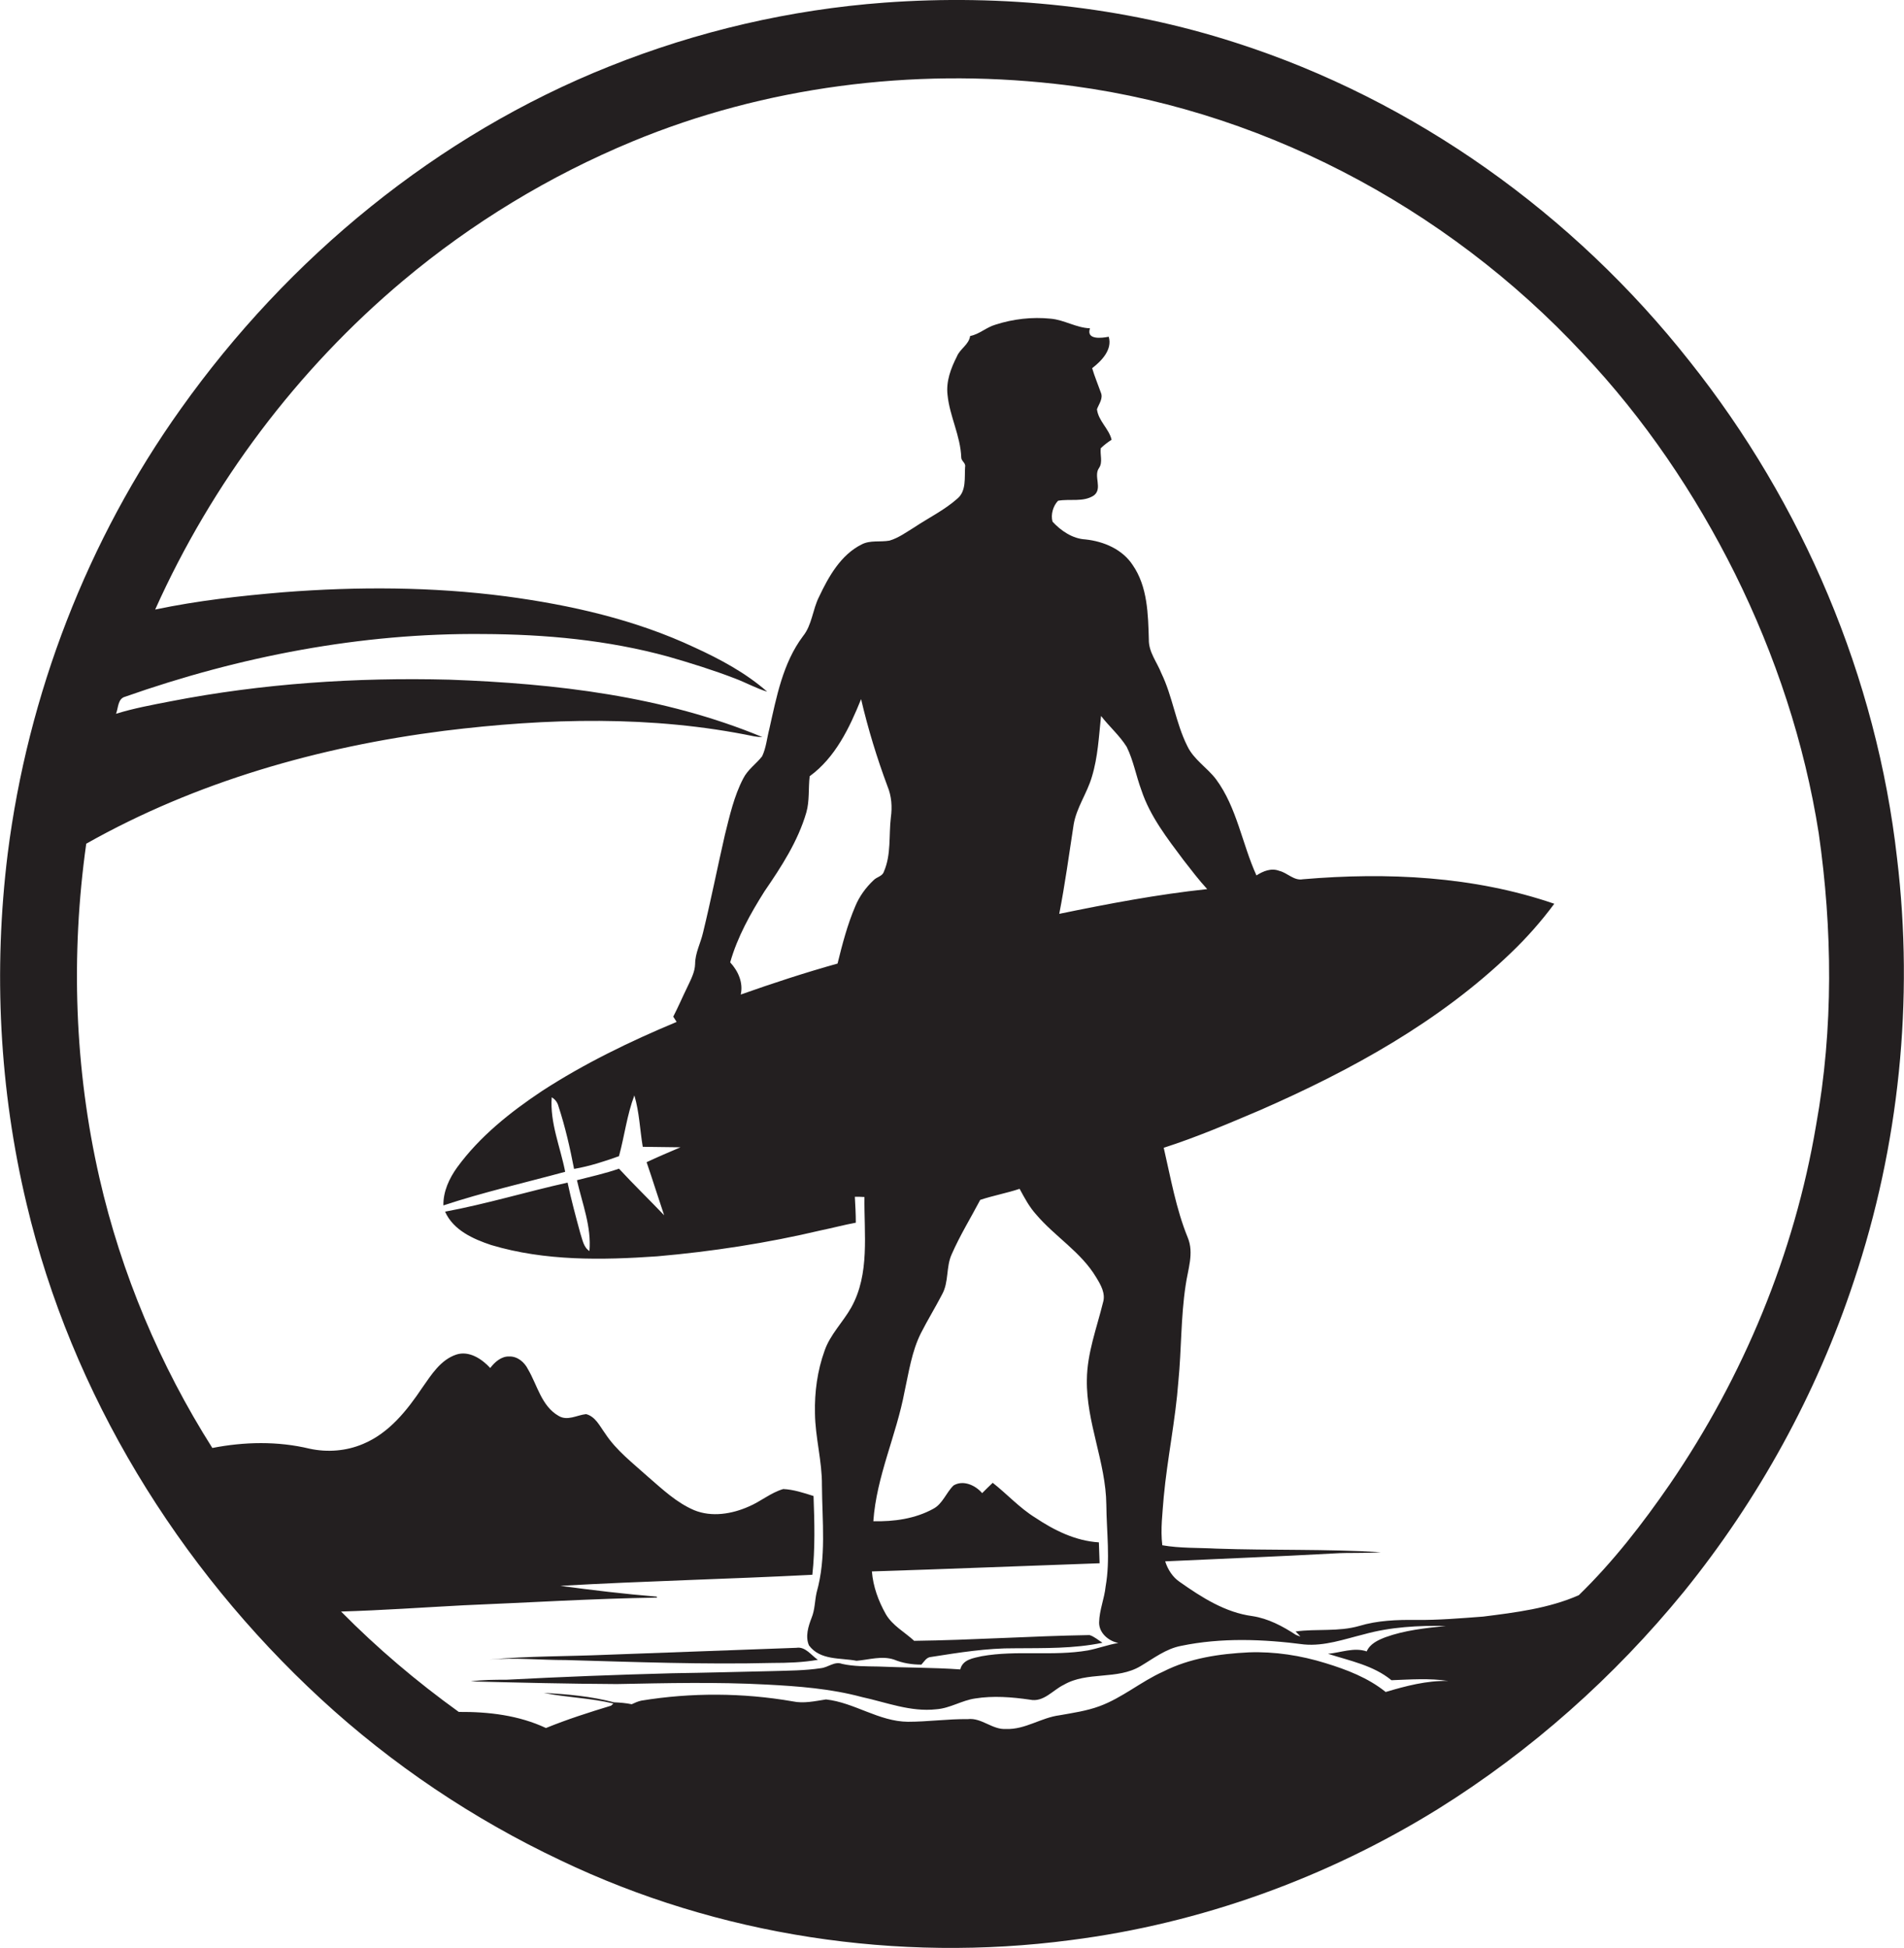 <?xml version="1.0" encoding="utf-8"?>
<!-- Generator: Adobe Illustrator 19.2.0, SVG Export Plug-In . SVG Version: 6.00 Build 0)  -->
<svg version="1.1" id="Layer_1" xmlns="http://www.w3.org/2000/svg" xmlns:xlink="http://www.w3.org/1999/xlink" x="0px" y="0px"
	 viewBox="0 0 792.7 811.1" enable-background="new 0 0 792.7 811.1" xml:space="preserve">
<g>
	<path fill="#231F20" d="M789.8,357.3c-8.5-75.3-39.2-147.6-86.3-206.8c-48.3-61.3-114.5-108.8-189-132.7
		c-47-15.2-97.1-20.3-146.3-16.7C329,4,290.3,13,253.8,27.6C182,56.2,120,107.3,75.3,170.2C36.4,224.7,11.6,289.1,3.2,355.5
		c-6,48.6-3.5,98.2,7.9,145.9c18.7,79,63,151.1,122.5,206c29.6,27.3,63.4,50,99.8,67.2c65.6,31.4,140.4,42.7,212.4,33.2
		c54.1-6.9,106.6-25.9,152.9-54.6c38.8-24.2,73.4-55,102.3-90.4c31.1-38.4,55.3-82.4,70.8-129.3
		C790.7,477.1,796.9,416.4,789.8,357.3z M756.1,468.5c-9,53.5-30.3,104.8-60.9,149.5c-11.3,16.4-23.6,32.3-37.9,46.2
		c-12.5,5.5-26.3,7.2-39.8,8.9c-9.3,0.7-18.7,1.5-28,1.4c-7.9-0.1-16,0.2-23.6,2.5c-8.7,2.5-17.7,1.1-26.5,2.3
		c0.5,0.5,1.5,1.5,2,2.1c-0.6-0.2-1.3-0.4-1.9-0.7c-5.5-3.6-11.5-6.8-18.1-7.8c-11.3-1.5-21.1-7.8-30.2-14.2c-3-2-5-5.2-6.1-8.6
		c23.5-1.1,47-2,70.4-3.3c6.4-0.4,12.9,0,19.4-0.5c-22.8-1.4-45.6-0.7-68.5-1.5c-7.5-0.4-15.1-0.1-22.5-1.4
		c-0.8-6.7,0.1-13.4,0.6-20.1c1.5-16.1,4.9-32,6.1-48.2c1.3-13.2,1-26.6,3-39.8c0.9-6.6,3.6-13.5,0.9-20c-4.9-12-7.1-24.9-10-37.4
		c13.7-4.4,27-10.1,40.2-15.7c37.7-16.5,74.5-36.7,104.3-65.4c6.6-6.3,12.7-13.2,18.1-20.5c-33.5-11.5-69.6-13.2-104.7-10.2
		c-3.7,0.7-6.4-2.7-9.8-3.5c-3.3-1.3-6.7,0.1-9.5,1.9c-6-13.2-8.1-28.2-16.8-40c-3.7-4.9-9.3-8.2-12-13.9
		c-4.8-9.6-6.1-20.6-10.8-30.3c-1.8-4.6-5.3-8.8-5.2-14c-0.3-10.5-0.5-22-6.7-31c-4.3-6.6-12.1-9.9-19.7-10.7
		c-5.4-0.3-10.2-3.6-13.7-7.4c-0.8-2.9,0.2-6.5,2.3-8.7c4.9-0.9,10.5,0.7,14.9-2.2c3.8-2.9-0.3-8.1,2.2-11.5
		c1.6-2.4,0.3-5.5,0.7-8.2c1.4-1.3,2.9-2.5,4.5-3.5c-1.1-4.6-5.5-7.8-6.1-12.7c0.8-2.2,2.7-4.5,1.6-7c-1.2-3.4-2.6-6.7-3.6-10.1
		c3.9-3,8.5-7.7,6.9-13.1c-2.9,0.6-9.5,1.4-7.8-3.5c-5.7-0.2-10.7-3.5-16.3-4c-7.8-0.8-15.7,0.1-23.1,2.5c-3.8,1.1-6.7,4-10.5,4.7
		c-0.5,3.6-4.2,5.3-5.5,8.5c-2.5,4.9-4.6,10.4-3.9,16.1c0.9,8.9,5.4,17,5.7,26c0,1.5,2,2.3,1.6,3.9c-0.3,4.5,0.6,10-3.2,13.2
		c-5.4,4.8-12,8-18,12c-3.3,2-6.5,4.4-10.3,5.5c-3.9,0.7-8-0.3-11.6,1.6C350.1,231,345,240,341,248.5c-2.7,5.3-2.9,11.7-6.7,16.4
		c-8.4,11.2-11,25.3-14,38.6c-1,3.8-1.3,7.8-3,11.4c-2.5,3.2-6,5.5-7.9,9.3c-3.8,7.3-5.6,15.4-7.6,23.4c-3.1,13.5-5.8,27.2-9.1,40.7
		c-1,4.4-3.3,8.5-3.3,13.1c-0.1,3.4-1.8,6.5-3.2,9.5c-2,4.1-3.8,8.3-5.9,12.4c0.3,0.5,1,1.6,1.4,2.2c-19.4,8.1-38.4,17.3-56.1,28.8
		c-13.2,8.8-25.9,18.9-35.3,31.8c-3.3,4.6-5.8,10-5.7,15.8c16.6-5.5,33.8-9.4,50.7-14c-2-10.3-6.4-20.4-5.6-31
		c1.4,0.8,2.4,2.1,2.8,3.7c2.8,8.5,4.8,17.3,6.5,26.1c6.4-1.1,12.6-3.1,18.7-5.3c2.3-8.4,3.3-17.1,6.4-25.3c2.1,7,2.3,14.3,3.5,21.4
		c5.3,0.1,10.5,0.1,15.7,0.2c-4.7,2-9.4,4-14.1,6.2c2.5,7.3,4.8,14.7,7.3,22.1c-6.2-6.5-12.7-12.8-18.8-19.4
		c-5.7,2-11.7,3.3-17.5,4.8c2.2,9.7,6.1,19.4,5.2,29.5c-2.5-1.6-2.9-4.8-3.8-7.4c-1.9-7-3.8-14-5.3-21.1c-17,3.8-33.8,8.9-51,12.1
		c3.4,7.7,11.7,11.4,19.2,13.9c22.4,6.7,46.1,6.3,69.1,4.7c22.9-2,45.7-5.5,68.1-10.8c4.9-1,9.7-2.3,14.6-3.2
		c0-3.6-0.2-7.2-0.4-10.8c1,0,3,0,4,0.1c-0.2,15.4,2.3,32-5.5,46c-3.5,6.2-8.8,11.3-11.1,18c-3,8.3-4.2,17.2-4,26
		c0.1,10.1,3,20,2.9,30.1c0.1,14.8,1.9,30-2.2,44.5c-0.8,3.5-0.7,7.2-2.1,10.6c-1.4,3.6-2.7,7.8-1.1,11.5c4.7,6.3,13,5.1,19.8,6.4
		c5.1-0.4,10.5-2.2,15.6-0.5c3.6,1.5,7.5,2.1,11.4,2.1c1.2-1.3,2.1-3.1,4.1-3.2c11.5-1.8,23.2-3.7,34.9-3.6
		c12.1-0.1,24.4,0.2,36.4-2.3c-1.8-1.1-3.4-2.6-5.4-3.2c-24.3,0.4-48.7,2.1-73,2.4c-4-3.7-9-6.3-11.8-11.1
		c-3.1-5.5-5.3-11.5-5.8-17.8c31.6-1,63.2-2.3,94.8-3.4c-0.1-2.9-0.2-5.8-0.3-8.7c-9.7-0.6-18.6-5-26.5-10.3
		c-6.5-4-11.7-9.8-17.7-14.5c-1.5,1.4-3,2.9-4.4,4.3c-2.8-3.3-7.9-5.6-11.9-3.2c-3.1,3-4.5,7.6-8.4,9.7c-7.6,4.2-16.5,5.4-25,5.2
		c1.3-18.7,9.6-35.8,13-54c1.8-8.2,3-16.7,6.8-24.3c2.8-5.5,6-10.7,8.8-16.1c2.9-5.2,1.6-11.4,4-16.7c3.4-7.8,7.9-15.1,11.9-22.7
		c5.4-1.8,11-2.8,16.4-4.6c2,3.7,4,7.5,6.9,10.7c7.8,9.2,18.7,15.6,25,26.2c1.9,3.1,4,6.7,2.8,10.5c-2.6,10.6-6.6,21-6.7,32.1
		c-0.3,17.7,7.9,34.3,8.1,52c0.1,11.4,1.7,22.8-0.3,34.1c-0.5,5-2.6,9.8-2.7,14.9c-0.1,4.4,3.9,7.8,8,8.6c-4.3,0.7-8.5,2.3-12.7,3.1
		c-14.6,2.5-29.6-0.2-44.2,2.4c-3.4,0.8-7.9,1.3-8.9,5.5c-11.4-0.8-22.8-0.7-34.1-1.2c-5.1-0.1-10.2,0-15.1-1.1
		c-3.2-1.2-5.8,1.5-8.9,1.8c-6.6,1-13.4,1-20,1.2c-13.9,0.3-27.9,0.7-41.8,0.9c-23,0.6-46.1,1.5-69.1,2.7c-4.9,0-9.9,0-14.8,0.7
		c20.3,0.5,40.5,1,60.8,1.1c20.7-0.4,41.5-0.9,62.2,0.2c13.4,0.7,26.8,1.7,39.8,5.2c10.2,2.2,20.3,6.3,31,5.1
		c5.7-0.4,10.6-3.7,16.2-4.5c7.5-1.2,15.2-0.6,22.8,0.5c5.7,1.2,9.5-4,14.1-6.2c9.8-5.7,22.2-1.9,32-7.8c5.4-3.2,10.5-7.2,16.8-8.4
		c16.8-3.5,34.3-2.8,51.2-0.6c8.5,0.8,16.8-2.2,24.9-4.2c11.1-3.1,22.7-3.7,34.1-3.5c-8.5,0.9-17.1,1.8-25.1,4.7
		c-3.1,1.2-6.4,2.7-7.8,5.9c-5.3-1.8-10.7,0.5-16.1,1c9,2.9,18.9,4.8,26.4,11c7.9-0.3,15.8-0.9,23.6,0.3c-8.9-0.2-17.6,2.1-26,4.6
		c-7.3-5.9-16.2-9.3-25-12c-10.3-3.2-21.2-4.9-32-4.5c-12.2,0.6-24.6,2.4-35.6,8c-9.2,4.1-17,10.9-26.5,14.4
		c-5.4,2-11.1,2.8-16.7,3.8c-7.7,1-14.3,6-22.2,5.7c-5.8,0.4-10.2-4.8-16-4.1c-8.3-0.1-16.6,1.1-24.9,1.1c-12.1-0.1-22.3-8-34.1-9.3
		c-4.6,0.7-9.3,1.8-13.9,0.8c-20.8-3.6-42.2-3.7-63-0.3c-1.4,0.3-2.7,0.9-4,1.5c-2.4-0.5-4.9-0.7-7.4-0.8
		c-9.5-2.5-19.4-3.4-29.2-3.9c9.6,1.9,19.4,2.1,29,4.4l-1,0.9c-9.2,2.8-18.3,5.7-27.1,9.3c-11.3-5.3-23.9-6.8-36.3-6.7
		c-17.5-12.6-33.9-26.5-49-41.8c17-0.5,34-1.7,51-2.6c26.9-1.1,53.8-2.8,80.6-3.2c-0.1-0.1-0.2-0.3-0.2-0.4
		c-13.4-1.1-26.8-2.7-40.1-4.5c34.9-2,70-2.8,104.9-4.6c1.2-10.9,0.9-21.9,0.5-32.8c-4.1-1.3-8.3-2.7-12.6-2.9
		c-5.2,1.5-9.4,5.2-14.4,7.3c-7,3.1-15.4,4.5-22.7,1.5c-7.3-3.1-13.2-8.7-19.1-13.8c-6.3-5.7-13.3-11-18-18.2c-2.2-3-4-7-7.9-8
		c-3.8,0.4-7.8,3-11.5,0.7c-7.1-4.1-8.8-12.8-12.7-19.4c-1.5-3-4.4-5.4-7.8-5.3c-3.3-0.1-6,2.3-7.9,4.8c-3.5-3.8-8.8-7.3-14.1-5.6
		c-6.6,2.2-10.4,8.4-14.2,13.8c-6.3,9.4-13.8,18.9-24.6,23.4c-7,3-14.9,3.6-22.3,2c-13.3-3.2-27.2-2.9-40.5-0.3
		c-21.8-34.4-37.9-72.6-47-112.4c-10.4-45.5-12-93-5.5-139.2c45.7-25.8,97.1-40.4,149-47c42.8-5.3,86.7-6.5,129.1,2.3
		c1.1,0.2,2.3,0.3,3.4,0.3c-41.2-17.1-86.1-22.3-130.3-23.9c-38.9-1-77.9,1.6-116,9c-7.7,1.5-15.4,2.9-22.8,5.2
		c1-2.5,0.7-6.3,3.8-7.1c47.7-16.8,98.3-26.6,149-26.1c25.9,0.1,52,2.5,77.1,9.4c9.4,2.7,18.7,5.6,27.8,9.1
		c4.5,1.7,8.8,4.1,13.4,5.5c-8.9-7.8-19.5-13.5-30.2-18.4c-24.7-11.6-51.6-17.7-78.6-21.3c-30.7-4-61.8-4.1-92.6-1.7
		c-17.9,1.5-35.8,3.5-53.4,7.2c23.6-52.6,59.1-99.9,103.3-137c28.6-24,60.9-43.6,95.4-57.9c55.3-22.9,116.4-30.6,175.8-24
		c83.7,9.2,162.7,50.8,219.9,112.3c25.6,27.1,46.7,58.3,63.3,91.6c16.9,34.1,29,70.6,34.9,108.2
		C762.9,386.7,763.4,428.2,756.1,468.5z M441,380.5c2.4-12.3,4.1-24.8,6-37.2c1.2-7.1,5.6-13,7.6-19.9c2.5-8.2,2.9-16.8,3.8-25.3
		c3.4,4.4,7.7,8.1,10.7,12.9c2.8,5.7,3.9,12.1,6.1,18c3.6,10.9,10.8,20.1,17.6,29.2c3.2,4.1,6.3,8.2,9.8,12
		C481.9,372.4,461.4,376.3,441,380.5z M304,400.7c3-10.6,8.5-20.4,14.3-29.6c7-10.2,13.9-20.8,17.4-32.8c1.4-4.9,0.8-10.1,1.4-15.1
		c10.7-7.8,16.6-20.2,21.4-32.1c2.9,12.4,6.6,24.5,11,36.3c1.7,4.1,2,8.6,1.4,12.9c-0.9,7.5,0.2,15.5-2.9,22.6c-0.6,2-3,2.2-4.3,3.6
		c-3.2,3-5.9,6.7-7.6,10.8c-3.3,7.7-5.4,15.8-7.4,23.9c-13.6,3.8-27,8.2-40.3,12.9C309.5,409.1,307.3,404.3,304,400.7z"/>
	<path fill="#231F20" d="M331.6,686.1c-26.3,1-52.7,1.9-79,2.9c-16.3,0.7-32.7,0.5-49,2c10.7-0.9,21.3,0.2,32,0.2
		c28.6,0.8,57.3,1.9,86,1.2c6.3,0,12.6-0.2,18.9-1.3C337.7,689.2,335.3,685.5,331.6,686.1z"/>
</g>
</svg>
